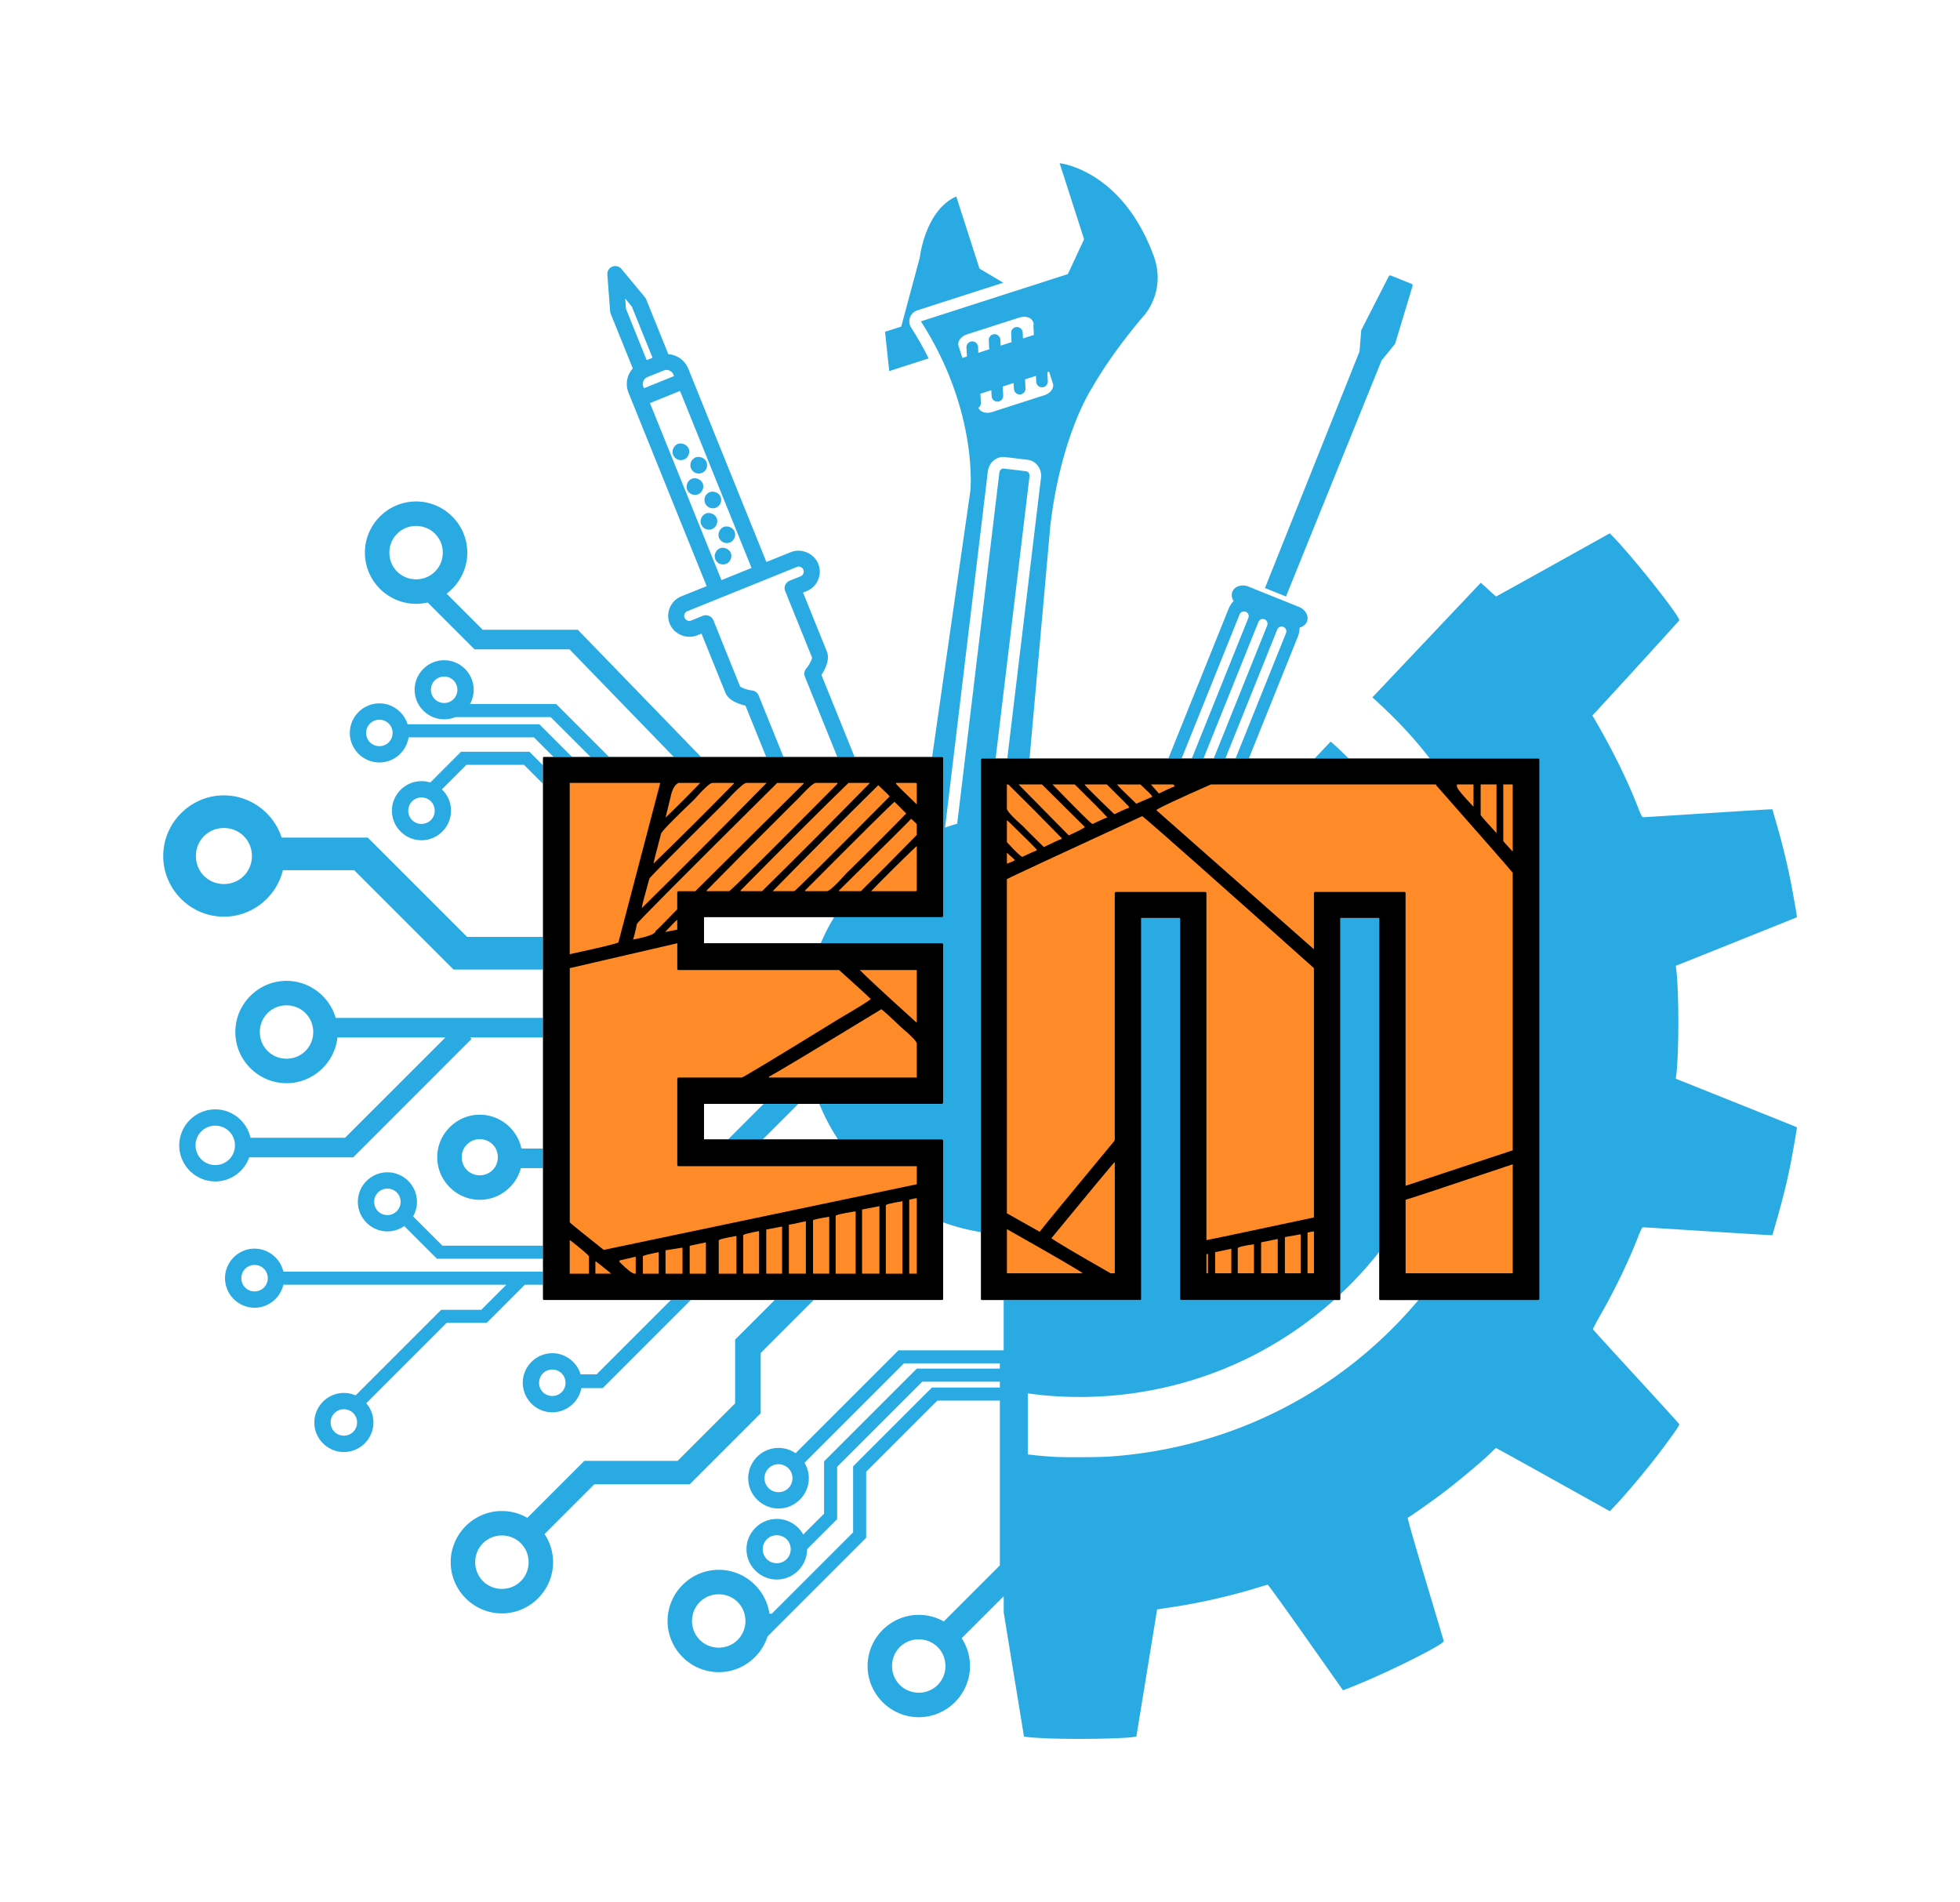 <?xml version="1.0" encoding="UTF-8" standalone="no"?>
<!-- Created with Inkscape (http://www.inkscape.org/) -->

<svg
   width="120.078mm"
   height="116.53mm"
   viewBox="0 0 120.078 116.53"
   version="1.1"
   id="svg1295"
   inkscape:version="1.3 (0e150ed6c4, 2023-07-21)"
   sodipodi:docname="logomaker.svg"
   xmlns:inkscape="http://www.inkscape.org/namespaces/inkscape"
   xmlns:sodipodi="http://sodipodi.sourceforge.net/DTD/sodipodi-0.dtd"
   xmlns="http://www.w3.org/2000/svg"
   xmlns:svg="http://www.w3.org/2000/svg">
  <sodipodi:namedview
     id="namedview1297"
     pagecolor="#ffffff"
     bordercolor="#666666"
     borderopacity="1.0"
     inkscape:pageshadow="2"
     inkscape:pageopacity="0.0"
     inkscape:pagecheckerboard="0"
     inkscape:document-units="mm"
     showgrid="false"
     fit-margin-top="0"
     fit-margin-left="0"
     fit-margin-right="0"
     fit-margin-bottom="0"
     inkscape:zoom="1.5287038"
     inkscape:cx="191.0115"
     inkscape:cy="218.81283"
     inkscape:window-width="1920"
     inkscape:window-height="1001"
     inkscape:window-x="-9"
     inkscape:window-y="-9"
     inkscape:window-maximized="1"
     inkscape:current-layer="layer1"
     inkscape:showpageshadow="2"
     inkscape:deskcolor="#d1d1d1">
    <inkscape:page
       x="0"
       y="0"
       width="120.078"
       height="116.53"
       id="page1"
       margin="10mm"
       bleed="0" />
  </sodipodi:namedview>
  <defs
     id="defs1292" />
  <g
     inkscape:label="Capa 1"
     inkscape:groupmode="layer"
     id="layer1"
     transform="translate(88.078,-60.812)">
    <path
       id="path287-5-6-3-5"
       style="fill:#29aae3;fill-opacity:1;stroke-width:0.491"
       d="m -23.159,70.812 1.497,4.656 -0.994,2.136 -9.004,2.895 c 3.541,5.508 3.03,10.392 3.03,10.392 l -2.342,16.292 h 0.674 v 5.327 4.425 c 0,0.046 -0.023,0.069 -0.069,0.069 h -6.611 a 12.873,12.873 0 0 0 -0.817,1.594 h 7.428 c 0.046,0 0.069,0.024 0.069,0.07 v 2.659 1.22 5.803 c 0,0.062 -0.023,0.092 -0.069,0.092 h -7.516 a 12.873,12.873 0 0 0 1.144,2.172 h 6.372 c 0.046,0.015 0.069,0.038 0.069,0.069 v 5.013 a 12.873,12.873 0 0 0 2.311,0.601 v -13.834 h 5.17e-4 v -1.51 l -5.17e-4,5.2e-4 v -3.411 l 5.17e-4,5.1e-4 v -2.223 h -5.17e-4 v -0.801 l 5.17e-4,-5.2e-4 v -7.243 h 0.905 l 2.075,-17.277 c 0.019,-0.159 -0.07,-0.3 -0.197,-0.315 l -1.384,-0.166 c -0.014,-0.001 -0.027,-0.002 -0.041,-5.17e-4 -0.013,0.001 -0.027,0.004 -0.04,0.008 -0.08,0.026 -0.168,0.114 -0.185,0.252 l -2.582,21.499 a 12.873,12.873 0 0 0 -0.743,0.236 l 2.62,-21.82 c 0.048,-0.396 0.311,-0.726 0.673,-0.842 0.124,-0.04 0.253,-0.052 0.382,-0.037 l 1.384,0.166 c 0.516,0.063 0.882,0.557 0.817,1.104 l -2.065,17.193 h 1.364 l 1.273,-14.256 c 0.663,-5.617 2.551,-8.437 2.551,-8.437 1.293,-2.279 3.192,-4.444 3.192,-4.444 0,0 1.419,-1.526 0.552,-3.749 -1.967,-5.206 -5.725,-5.578 -5.725,-5.578 z m -6.334,2.037 c -1.927,0.864 -2.238,3.76 -2.238,3.76 l -1.134,4.211 -0.993,0.319 0.258,2.407 2.415,-0.776 c -0.306,-0.615 -0.66,-1.247 -1.071,-1.886 -0.119,-0.185 -0.146,-0.416 -0.071,-0.623 0.074,-0.207 0.242,-0.369 0.451,-0.436 l 4.194,-1.349 1.07,-0.344 -1.46,-0.866 z m -20.863,4.262 c -0.019,-0.001 -0.038,-7.15e-4 -0.057,5.17e-4 -0.051,0.003 -0.102,0.015 -0.152,0.035 -0.198,0.08 -0.321,0.279 -0.305,0.491 l 0.171,2.247 c 0.004,0.051 0.016,0.1 0.035,0.147 l 1.355,3.354 c -0.102,0.115 -0.191,0.243 -0.253,0.389 -0.15,0.353 -0.153,0.744 -0.009,1.101 l 4.785,11.845 -1.549,0.626 c -0.659,0.266 -0.978,1.019 -0.713,1.678 0.259,0.64 1.04,0.971 1.678,0.713 l 0.27,-0.109 1.459,3.615 c 0.107,0.264 0.351,0.478 0.724,0.636 0.156,0.066 0.33,0.12 0.508,0.159 l 1.272,3.147 h 1.058 l -1.523,-3.769 c -0.068,-0.168 -0.221,-0.284 -0.4,-0.304 -0.183,-0.021 -0.377,-0.069 -0.531,-0.134 -0.137,-0.058 -0.198,-0.111 -0.211,-0.127 l -1.63,-4.044 c -0.097,-0.241 -0.398,-0.369 -0.639,-0.271 l -0.725,0.293 c -0.153,0.061 -0.34,-0.019 -0.401,-0.171 -0.064,-0.158 0.012,-0.337 0.169,-0.401 l 6.709,-2.711 c 0.077,-0.031 0.16,-0.03 0.236,0.003 0.076,0.032 0.134,0.091 0.165,0.168 0.031,0.077 0.03,0.161 -0.003,0.236 -0.032,0.076 -0.092,0.134 -0.168,0.165 l -0.671,0.271 c -0.121,0.048 -0.217,0.144 -0.268,0.263 -0.051,0.12 -0.052,0.254 -0.003,0.375 l 1.645,4.071 c 0,0.062 -0.11,0.373 -0.361,0.676 -0.115,0.139 -0.145,0.329 -0.077,0.497 l 1.986,4.914 h 1.058 l -2.032,-5.027 c 0.291,-0.433 0.51,-0.994 0.335,-1.427 l -1.461,-3.616 0.217,-0.088 c 0.32,-0.129 0.57,-0.374 0.704,-0.691 0.135,-0.317 0.137,-0.668 0.008,-0.987 -0.257,-0.638 -1.039,-0.97 -1.677,-0.712 l -1.498,0.605 -4.786,-11.844 c -0.211,-0.522 -0.696,-0.847 -1.222,-0.89 l -1.355,-3.353 c -0.019,-0.047 -0.045,-0.091 -0.077,-0.129 l -1.438,-1.735 c -0.089,-0.108 -0.218,-0.17 -0.351,-0.177 z m 47.454,0.576 c -0.04,-2.51e-4 -0.078,0.022 -0.098,0.059 l -1.675,3.281 c -0.007,0.013 -0.01,0.027 -0.011,0.041 l -0.102,1.276 -5.792,14.493 1.287,0.518 5.86,-14.467 0.81,-0.991 c 0.009,-0.011 0.016,-0.023 0.02,-0.037 l 1.064,-3.527 c 0.016,-0.054 -0.011,-0.111 -0.063,-0.132 L -2.862,77.695 c -0.013,-0.005 -0.026,-0.008 -0.04,-0.008 z m -46.874,1.414 0.406,0.49 1.268,3.138 -0.358,0.144 -1.268,-3.138 z m 24.433,1.117 c 0.267,-0.002 0.494,0.12 0.56,0.327 l 0.036,0.112 c -0.012,0.039 -0.021,0.08 -0.019,0.122 l 0.028,0.553 -0.668,0.215 -0.019,-0.363 c -0.01,-0.196 -0.177,-0.347 -0.372,-0.337 -0.193,0.01 -0.346,0.177 -0.336,0.373 l 0.028,0.553 -0.669,0.215 -0.019,-0.364 c -0.01,-0.196 -0.177,-0.346 -0.372,-0.337 -0.193,0.01 -0.346,0.177 -0.336,0.373 l 0.027,0.553 -0.668,0.215 -0.018,-0.364 c -0.01,-0.196 -0.177,-0.346 -0.372,-0.337 -0.193,0.01 -0.346,0.177 -0.336,0.373 l 0.028,0.553 -0.278,0.089 -0.234,-0.728 c -0.088,-0.275 0.142,-0.596 0.515,-0.716 l 3.216,-1.034 c 0.093,-0.03 0.187,-0.045 0.275,-0.045 z m -21.892,3.259 c 0.177,0.004 0.344,0.111 0.414,0.286 l 0.037,0.09 -1.842,0.745 -0.037,-0.091 c -0.046,-0.114 -0.045,-0.238 0.003,-0.35 0.047,-0.112 0.136,-0.198 0.249,-0.244 l 0.999,-0.404 c 0.058,-0.023 0.118,-0.033 0.177,-0.032 z m 23.428,0.101 0.234,0.728 c 0.088,0.275 -0.142,0.596 -0.515,0.716 l -3.216,1.035 c -0.366,0.118 -0.731,-0.003 -0.829,-0.267 0.094,-0.068 0.154,-0.181 0.147,-0.305 l -0.028,-0.553 0.668,-0.215 0.019,0.364 c 0.01,0.196 0.177,0.346 0.372,0.336 0.031,-0.001 0.062,-0.007 0.091,-0.016 0.149,-0.048 0.254,-0.192 0.245,-0.356 l -0.028,-0.553 0.668,-0.215 0.019,0.364 c 0.01,0.196 0.177,0.346 0.372,0.336 0.032,-0.001 0.062,-0.007 0.091,-0.016 0.149,-0.048 0.254,-0.192 0.245,-0.356 l -0.028,-0.553 0.669,-0.215 0.017,0.365 c 0.01,0.196 0.177,0.346 0.372,0.336 0.032,-0.001 0.062,-0.007 0.091,-0.017 0.149,-0.048 0.254,-0.192 0.245,-0.356 l -0.028,-0.553 z m -22.61,1.185 4.382,10.844 -1.843,0.745 -4.381,-10.844 z m 0.023,3.218 c -0.052,6.37e-4 -0.103,0.009 -0.151,0.027 -0.123,0.046 -0.229,0.155 -0.283,0.277 -0.053,0.121 -0.061,0.273 -0.011,0.395 0.049,0.12 0.155,0.23 0.275,0.281 0.119,0.051 0.27,0.052 0.391,0.004 0.122,-0.049 0.227,-0.162 0.277,-0.284 0.05,-0.123 0.054,-0.275 0.002,-0.396 -0.08,-0.184 -0.297,-0.306 -0.501,-0.303 z m 1.099,0.822 c -0.062,2.64e-4 -0.124,0.012 -0.18,0.037 -0.108,0.048 -0.208,0.144 -0.259,0.251 -0.057,0.119 -0.063,0.275 -0.017,0.399 0.047,0.126 0.157,0.24 0.281,0.292 0.12,0.051 0.271,0.052 0.392,0.004 0.123,-0.049 0.233,-0.159 0.283,-0.282 0.05,-0.123 0.048,-0.277 -0.005,-0.398 -0.079,-0.183 -0.293,-0.303 -0.496,-0.302 z m -0.242,1.309 c -0.055,9.99e-4 -0.108,0.011 -0.158,0.031 -0.121,0.049 -0.222,0.158 -0.274,0.278 -0.051,0.12 -0.058,0.27 -0.009,0.39 0.049,0.12 0.156,0.229 0.276,0.28 0.12,0.051 0.27,0.052 0.391,0.004 0.246,-0.099 0.381,-0.406 0.289,-0.655 -0.073,-0.198 -0.301,-0.332 -0.515,-0.328 z m 1.092,0.821 c -0.054,0.001 -0.106,0.011 -0.155,0.031 -0.123,0.049 -0.233,0.159 -0.283,0.281 -0.05,0.123 -0.048,0.278 0.005,0.399 0.05,0.115 0.154,0.219 0.269,0.268 0.125,0.053 0.282,0.052 0.406,-0.002 0.113,-0.049 0.215,-0.152 0.265,-0.264 0.053,-0.121 0.056,-0.276 0.006,-0.399 -0.077,-0.192 -0.302,-0.32 -0.513,-0.314 z M -62.588,91.534 c -1.723,0 -3.135,1.412 -3.135,3.135 0,1.723 1.412,3.135 3.135,3.135 0.244,0 0.482,-0.029 0.711,-0.082 l 2.873,2.873 h 5.819 l 6.384,6.588 h 1.67 l -7.546,-7.788 h -5.83 l -2.212,-2.213 c 0.768,-0.573 1.269,-1.488 1.269,-2.513 0,-1.723 -1.414,-3.135 -3.137,-3.135 z m 17.908,0.708 c -0.05,0.001 -0.098,0.01 -0.144,0.027 -0.253,0.095 -0.394,0.405 -0.3,0.658 0.047,0.127 0.157,0.241 0.281,0.294 0.112,0.047 0.254,0.052 0.368,0.012 0.125,-0.043 0.233,-0.149 0.29,-0.269 0.057,-0.119 0.069,-0.271 0.022,-0.395 -0.074,-0.198 -0.304,-0.333 -0.518,-0.328 z m -17.908,0.792 c 0.912,0 1.637,0.723 1.637,1.635 0,0.912 -0.725,1.635 -1.637,1.635 -0.912,0 -1.635,-0.722 -1.635,-1.635 0,-0.912 0.722,-1.635 1.635,-1.635 z m 19.012,0.028 c -0.048,3.59e-4 -0.095,0.008 -0.14,0.023 -0.13,0.044 -0.241,0.155 -0.297,0.281 -0.055,0.126 -0.062,0.284 -0.007,0.409 0.05,0.115 0.154,0.219 0.27,0.268 0.119,0.051 0.271,0.052 0.392,0.003 0.251,-0.102 0.385,-0.417 0.284,-0.668 -0.076,-0.189 -0.296,-0.317 -0.503,-0.316 z m 54.121,0.423 -3.47,1.934 c -1.908,1.064 -3.48,1.934 -3.494,1.934 -0.013,0 -0.235,-0.196 -0.493,-0.436 -0.144,-0.134 -0.294,-0.269 -0.445,-0.404 l -4.57,4.832 -2.072,2.191 c 0.588,0.523 1.168,1.084 1.75,1.69 0.621,0.646 1.21,1.332 1.764,2.049 H 6.168 c 0.046,0 0.069,0.023 0.069,0.069 v 33.045 c 0,0.046 -0.023,0.069 -0.069,0.069 h -7.346 c -4.75,5.652 -11.503,9.082 -18.963,9.591 -0.607,0.041 -2.737,0.051 -3.346,0.015 -0.543,-0.032 -1.084,-0.082 -1.624,-0.148 v -3.742 c 0.607,0.085 1.217,0.148 1.828,0.183 2.366,0.135 4.727,-0.085 7.034,-0.656 3.752,-0.929 7.128,-2.765 9.896,-5.244 h -9.362 c -0.046,0 -0.069,-0.023 -0.069,-0.069 v -8.975 -14.364 h -2.38 v 16.746 6.593 c 0,0.046 -0.023,0.069 -0.069,0.069 h -8.356 v 3.079 h -6.443 l -6.307,6.305 c -0.298,-0.204 -0.657,-0.324 -1.043,-0.324 -1.019,0 -1.857,0.836 -1.857,1.856 0,1.019 0.838,1.855 1.857,1.855 1.019,0 1.855,-0.836 1.855,-1.855 0,-0.346 -0.096,-0.67 -0.263,-0.948 l 6.09,-6.089 h 5.875 v 0.322 h -5.084 l -5.683,5.683 v 3.205 l -1.276,1.275 c -0.318,-0.568 -0.927,-0.954 -1.62,-0.954 -1.019,0 -1.857,0.836 -1.857,1.856 0,1.019 0.838,1.857 1.857,1.857 1.019,0 1.856,-0.838 1.856,-1.857 0,-0.002 4e-6,-0.003 0,-0.005 l 1.842,-1.841 v -3.203 l 5.215,-5.215 h 4.752 v 0.358 h -4.16 l -4.83,4.83 v 4.045 l -4.981,4.981 h -0.145 c -0.219,-1.513 -1.532,-2.688 -3.103,-2.688 -1.723,0 -3.137,1.412 -3.137,3.135 0,1.723 1.414,3.135 3.137,3.135 1.393,0 2.583,-0.923 2.987,-2.188 l 0.593,-0.593 5.449,-5.449 v -4.047 l 4.361,-4.359 h 3.829 V 156.714 l -3.434,3.434 c -0.454,-0.256 -0.976,-0.403 -1.531,-0.403 -1.723,0 -3.137,1.412 -3.137,3.135 0,1.723 1.414,3.135 3.137,3.135 1.723,0 3.135,-1.412 3.135,-3.135 0,-0.628 -0.187,-1.214 -0.509,-1.706 l 2.575,-2.573 v 0.988 l 0.227,1.39 c 0.14,0.862 0.427,2.614 0.636,3.894 l 0.38,2.328 0.239,0.033 c 0.131,0.018 0.614,0.05 1.073,0.07 1.672,0.075 4.61,0.034 5.367,-0.074 l 0.205,-0.029 0.402,-2.459 c 0.221,-1.353 0.507,-3.105 0.636,-3.895 l 0.234,-1.436 0.158,-0.024 c 0.086,-0.013 0.493,-0.075 0.904,-0.138 1.546,-0.235 3.417,-0.66 4.919,-1.118 0.411,-0.125 0.769,-0.231 0.796,-0.234 0.028,-0.003 1.073,1.446 2.324,3.222 1.251,1.775 2.278,3.234 2.284,3.242 0.006,0.008 0.373,-0.134 0.816,-0.314 2.141,-0.871 5.394,-2.508 5.358,-2.696 -0.008,-0.043 -0.518,-1.757 -1.134,-3.81 -0.677,-2.257 -1.101,-3.737 -1.072,-3.747 0.093,-0.031 1.531,-1.042 2.155,-1.516 1.042,-0.79 2.628,-2.129 3.072,-2.594 0.083,-0.087 0.167,-0.159 0.185,-0.159 0.019,0 1.594,0.871 3.503,1.935 l 3.47,1.935 0.282,-0.299 c 0.854,-0.906 2.088,-2.388 2.956,-3.549 0.753,-1.008 1.036,-1.423 1.013,-1.485 -0.011,-0.03 -1.201,-1.338 -2.643,-2.908 -1.443,-1.57 -2.632,-2.876 -2.643,-2.902 -0.011,-0.026 0.2,-0.432 0.469,-0.9 0.855,-1.493 1.716,-3.279 2.289,-4.749 0.166,-0.425 0.256,-0.604 0.305,-0.604 0.039,-2.1e-4 1.772,0.108 3.852,0.241 2.08,0.133 3.849,0.242 3.931,0.242 h 0.149 l 0.314,-1.109 c 0.334,-1.182 0.532,-1.98 0.752,-3.041 0.146,-0.702 0.45,-2.442 0.43,-2.461 -0.007,-0.006 -1.679,-0.678 -3.716,-1.493 l -3.704,-1.482 0.025,-0.18 c 0.081,-0.58 0.133,-1.874 0.133,-3.277 0,-1.403 -0.053,-2.697 -0.133,-3.277 l -0.025,-0.18 3.704,-1.482 c 2.037,-0.815 3.709,-1.487 3.716,-1.493 0.024,-0.023 -0.299,-1.833 -0.471,-2.642 -0.223,-1.049 -0.462,-1.999 -0.779,-3.102 l -0.249,-0.868 h -0.141 c -0.077,0 -1.837,0.109 -3.911,0.242 -2.074,0.133 -3.81,0.241 -3.859,0.241 -0.072,-1.9e-4 -0.13,-0.109 -0.323,-0.604 -0.671,-1.717 -1.591,-3.579 -2.711,-5.487 l -0.083,-0.14 0.115,-0.123 c 1.202,-1.293 5.191,-5.666 5.207,-5.707 0.074,-0.193 -2.581,-3.564 -3.967,-5.034 z m -54.353,0.886 c -0.049,2.49e-4 -0.097,0.008 -0.143,0.024 -0.017,0.006 -0.034,0.013 -0.05,0.021 -0.235,0.111 -0.353,0.415 -0.256,0.656 0.049,0.12 0.155,0.23 0.275,0.281 0.111,0.047 0.252,0.052 0.366,0.013 0.017,-0.006 0.035,-0.014 0.051,-0.021 0.23,-0.108 0.352,-0.405 0.264,-0.644 -0.072,-0.196 -0.296,-0.331 -0.507,-0.33 z m 31.879,2.311 c -0.016,-2.05e-4 -0.031,-1.03e-4 -0.047,5.17e-4 -0.27,0.011 -0.507,0.149 -0.599,0.38 -0.073,0.181 -0.045,0.388 0.074,0.569 -0.139,0.152 -0.247,0.323 -0.321,0.508 l -3.676,9.136 h 0.813 l 3.55,-8.822 c 0.06,-0.148 0.229,-0.22 0.377,-0.161 0.148,0.06 0.221,0.228 0.161,0.377 l -3.462,8.605 h 0.715 l 3.363,-8.358 c 0.06,-0.148 0.228,-0.221 0.377,-0.161 0.149,0.06 0.221,0.228 0.161,0.377 l -3.275,8.141 h 0.714 l 3.176,-7.894 c 0.06,-0.148 0.228,-0.221 0.377,-0.161 0.149,0.06 0.221,0.228 0.161,0.377 l -3.089,7.677 h 0.813 l 2.988,-7.428 c 0.075,-0.185 0.115,-0.383 0.12,-0.589 0.211,-0.048 0.375,-0.178 0.448,-0.359 0.135,-0.335 -0.085,-0.741 -0.49,-0.903 l -0.277,-0.112 -0.628,-0.253 -1.286,-0.517 -0.373,-0.15 -0.532,-0.214 c -0.111,-0.045 -0.224,-0.066 -0.333,-0.068 z m -48.938,4.579 c -0.993,0 -1.81,0.815 -1.81,1.808 0,0.993 0.817,1.811 1.81,1.811 0.241,0 0.471,-0.048 0.682,-0.135 h 0.377 5.471 l 2.439,2.438 h 1.131 l -3.239,-3.239 h -5.28 c 0.145,-0.26 0.227,-0.559 0.227,-0.875 0,-0.994 -0.815,-1.808 -1.809,-1.808 z m 0,1 c 0.453,0 0.809,0.355 0.809,0.808 0,0.453 -0.356,0.811 -0.809,0.811 -0.453,0 -0.81,-0.358 -0.81,-0.811 0,-0.453 0.357,-0.808 0.81,-0.808 z m -3.969,1.644 c -0.993,0 -1.81,0.817 -1.81,1.811 0,0.994 0.817,1.808 1.81,1.808 0.903,0 1.658,-0.673 1.789,-1.54 h 7.68 l 1.2,1.199 h 1.131 l -0.116,-0.116 -1.883,-1.883 h -8.072 c -0.229,-0.738 -0.919,-1.28 -1.729,-1.28 z m 0,1 c 0.453,0 0.809,0.358 0.809,0.811 0,0.453 -0.356,0.808 -0.809,0.808 -0.453,0 -0.81,-0.355 -0.81,-0.808 0,-0.453 0.357,-0.811 0.81,-0.811 z m 58.28,1.337 -0.977,1.034 h 2.077 c -0.356,-0.355 -0.721,-0.702 -1.1,-1.034 z m -53.278,0.626 -1.882,1.884 c -0.171,-0.054 -0.352,-0.083 -0.54,-0.083 -0.993,0 -1.811,0.815 -1.811,1.809 0,0.994 0.817,1.811 1.811,1.811 0.993,0 1.809,-0.817 1.809,-1.811 0,-0.511 -0.216,-0.975 -0.56,-1.305 l 1.505,-1.505 h 3.527 l 1.076,1.076 0.083,0.083 v -1.131 l -0.827,-0.827 z m -14.527,2.672 c -2.04,0 -3.717,1.676 -3.717,3.717 0,2.041 1.676,3.715 3.717,3.715 1.742,0 3.219,-1.221 3.614,-2.847 h 4.372 l 6.086,6.086 h 5.474 v -2 h -4.646 l -6.086,-6.086 h -5.276 c -0.483,-1.493 -1.893,-2.584 -3.539,-2.584 z m 12.106,0.129 c 0.453,0 0.809,0.356 0.809,0.809 0,0.453 -0.356,0.811 -0.809,0.811 -0.453,0 -0.811,-0.358 -0.811,-0.811 0,-0.453 0.358,-0.809 0.811,-0.809 z m -12.106,1.871 c 0.96,0 1.717,0.757 1.717,1.717 0,0.96 -0.758,1.715 -1.717,1.715 -0.96,0 -1.717,-0.756 -1.717,-1.715 0,-0.96 0.757,-1.717 1.717,-1.717 z m 68.397,5.51 v 23.053 c 0.858,-0.804 1.655,-1.671 2.38,-2.594 v -20.459 z m -64.561,3.853 c -1.723,0 -3.135,1.412 -3.135,3.135 0,1.723 1.412,3.135 3.135,3.135 1.609,0 2.949,-1.232 3.119,-2.798 h 6.611 l -6.142,6.14 h -5.797 c -0.217,-0.99 -1.105,-1.738 -2.156,-1.738 -1.213,0 -2.207,0.994 -2.207,2.207 0,1.213 0.994,2.207 2.207,2.207 0.956,0 1.777,-0.618 2.081,-1.474 h 6.37 l 7.252,-7.254 -0.088,-0.088 h 4.46 v -1.201 h -12.696 c -0.379,-1.306 -1.591,-2.27 -3.014,-2.27 z m 0,1.5 c 0.912,0 1.637,0.722 1.637,1.635 0,0.912 -0.725,1.635 -1.637,1.635 -0.912,0 -1.635,-0.723 -1.635,-1.635 0,-0.912 0.722,-1.635 1.635,-1.635 z m 29.228,6.039 -1.828,1.828 -0.344,0.344 h 2.121 l 2.174,-2.172 z m -17.388,0.661 c -1.43,0 -2.606,1.175 -2.606,2.606 0,1.43 1.175,2.608 2.606,2.608 1.201,0 2.223,-0.829 2.52,-1.941 h 1.35 v -1.199 h -1.318 c -0.249,-1.178 -1.304,-2.073 -2.552,-2.073 z m -16.205,0.672 c 0.672,0 1.207,0.534 1.207,1.207 0,0.672 -0.535,1.207 -1.207,1.207 -0.672,0 -1.207,-0.535 -1.207,-1.207 0,-0.672 0.535,-1.207 1.207,-1.207 z m 16.205,0.828 c 0.62,0 1.107,0.486 1.107,1.105 0,0.62 -0.488,1.107 -1.107,1.107 -0.62,0 -1.105,-0.488 -1.105,-1.107 0,-0.62 0.486,-1.105 1.105,-1.105 z m -5.66,2.029 c -0.993,0 -1.809,0.815 -1.809,1.809 0,0.994 0.815,1.811 1.809,1.811 0.383,0 0.74,-0.122 1.034,-0.328 l 2.005,2.003 h 6.492 v -0.799 h -6.159 l -1.797,-1.797 c 0.151,-0.264 0.237,-0.568 0.237,-0.89 0,-0.994 -0.817,-1.809 -1.81,-1.809 z m 0,1 c 0.453,0 0.81,0.356 0.81,0.809 0,0.453 -0.357,0.81 -0.81,0.81 -0.453,0 -0.809,-0.357 -0.809,-0.81 0,-0.453 0.356,-0.809 0.809,-0.809 z m -8.137,3.676 c -0.994,0 -1.81,0.817 -1.81,1.811 0,0.994 0.817,1.809 1.81,1.809 0.856,0 1.58,-0.605 1.764,-1.408 h 13.663 l -1.538,1.537 h -2.455 l -5.243,5.243 c -0.221,-0.097 -0.465,-0.151 -0.72,-0.151 -0.993,0 -1.809,0.817 -1.809,1.811 0,0.994 0.815,1.809 1.809,1.809 0.993,0 1.81,-0.815 1.81,-1.809 0,-0.448 -0.166,-0.861 -0.44,-1.179 l 4.923,-4.923 h 2.457 l 2.174,-2.176 0.162,-0.162 h 1.111 v -0.801 h -15.903 c -0.184,-0.804 -0.908,-1.41 -1.764,-1.41 z m 0,1 c 0.453,0 0.809,0.358 0.809,0.811 0,0.453 -0.356,0.809 -0.809,0.809 -0.453,0 -0.81,-0.356 -0.81,-0.809 0,-0.453 0.357,-0.811 0.81,-0.811 z m 25.507,2.149 -4.554,4.554 h -0.978 c -0.224,-0.746 -0.92,-1.295 -1.735,-1.295 -0.993,0 -1.808,0.817 -1.808,1.811 0,0.994 0.815,1.808 1.808,1.808 0.882,0 1.625,-0.642 1.781,-1.482 h 1.306 l 5.397,-5.397 z m 6.361,0 -2.427,2.426 v 3.906 l -3.52,3.52 h -5.717 l -3.492,3.492 c -0.46,-0.266 -0.992,-0.418 -1.559,-0.418 -1.723,0 -3.137,1.412 -3.137,3.135 0,1.723 1.414,3.137 3.137,3.137 1.723,0 3.135,-1.414 3.135,-3.137 0,-0.636 -0.193,-1.229 -0.522,-1.725 l 3.045,-3.045 h 5.847 l 4.35,-4.35 v -3.695 l 3.245,-3.245 z m -13.629,4.259 c 0.453,0 0.811,0.358 0.811,0.811 0,0.453 -0.358,0.808 -0.811,0.808 -0.453,0 -0.808,-0.355 -0.808,-0.808 0,-0.453 0.355,-0.811 0.808,-0.811 z m -12.769,2.432 c 0.453,0 0.81,0.357 0.81,0.81 0,0.453 -0.357,0.809 -0.81,0.809 -0.453,0 -0.809,-0.356 -0.809,-0.809 0,-0.453 0.356,-0.81 0.809,-0.81 z m 26.629,3.369 c 0.479,0 0.855,0.377 0.855,0.856 0,0.479 -0.376,0.855 -0.855,0.855 -0.479,0 -0.857,-0.376 -0.857,-0.855 0,-0.479 0.378,-0.856 0.857,-0.856 z m -0.107,4.35 c 0.479,0 0.855,0.377 0.855,0.856 0,0.479 -0.376,0.857 -0.855,0.857 -0.479,0 -0.857,-0.378 -0.857,-0.857 0,-0.479 0.378,-0.856 0.857,-0.856 z m -16.838,0.015 c 0.912,0 1.635,0.723 1.635,1.635 0,0.912 -0.722,1.637 -1.635,1.637 -0.912,0 -1.637,-0.725 -1.637,-1.637 0,-0.912 0.725,-1.635 1.637,-1.635 z m 13.283,3.602 c 0.912,0 1.635,0.722 1.635,1.635 0,0.912 -0.723,1.635 -1.635,1.635 -0.912,0 -1.637,-0.723 -1.637,-1.635 0,-0.912 0.725,-1.635 1.637,-1.635 z m 12.254,2.76 c 0.912,0 1.635,0.723 1.635,1.635 0,0.912 -0.722,1.635 -1.635,1.635 -0.912,0 -1.637,-0.722 -1.637,-1.635 0,-0.912 0.725,-1.635 1.637,-1.635 z" />
  </g>
  <g
     inkscape:groupmode="layer"
     id="layer2"
     inkscape:label="EM"
     transform="translate(10,10)">
    <path
       id="rect10519-1-6-7-0-6-9"
       style="fill:#ff8b28;fill-opacity:1;stroke:none;stroke-width:2;stroke-linecap:round;stroke-linejoin:miter;stroke-miterlimit:4;stroke-dasharray:none;stroke-opacity:1"
       d="m -53.815,108.183 c 0,8.673 0,20.818 0,31.276 h 7.866 14.652 v -7.848 h -14.652 v -4.168 h 14.652 v -7.848 h -14.652 v -3.59 h 14.652 v -7.823 z"
       sodipodi:nodetypes="cccccccccccccc"
       transform="translate(78.078,-70.812)" />
    <path
       id="rect11728-5-6-1-4-9-3"
       style="fill:#ff8b28;fill-opacity:1;stroke:none;stroke-width:2;stroke-linecap:square;stroke-linejoin:miter;stroke-miterlimit:4;stroke-dasharray:none;stroke-opacity:1"
       d="m -26.986,108.276 v 31.183 h 7.802 v -23.407 h 4.416 v 23.407 h 7.803 v -23.407 h 4.401 v 23.407 h 7.802 c 0,-10.348 0,-31.183 0,-31.183 z"
       sodipodi:nodetypes="ccccccccccccc"
       transform="translate(78.078,-70.812)" />
    <path
       d="M -27.917,107.276 H 6.168 q 0.069,0 0.069,0.069 v 33.045 q 0,0.069 -0.069,0.069 h -9.682 q -0.069,0 -0.069,-0.069 V 117.05 h -2.38 v 23.339 q 0,0.069 -0.069,0.069 h -9.682 q -0.069,0 -0.069,-0.069 V 117.05 h -2.38 v 23.339 q 0,0.069 -0.069,0.069 h -9.682 q -0.069,0 -0.069,-0.069 v -33.045 q 0,-0.069 0.069,-0.069 z m 1.525,1.594 v 1.479 q 0,0.208 1.04,1.132 0.046,0.069 1.225,1.225 0.855,-0.416 1.109,-0.508 v -0.023 q -1.756,-1.802 -3.281,-3.304 z m 0.716,0 3.073,3.12 q 0.832,-0.37 0.994,-0.508 L -24.243,108.87 Z m 2.08,0 q 2.357,2.426 2.449,2.426 0.809,-0.393 0.901,-0.393 v -0.023 q -0.485,-0.531 -1.987,-2.01 z m 1.964,0 q 0.046,0.116 1.826,1.826 0.462,-0.231 0.924,-0.416 0,-0.046 -1.386,-1.41 z m 1.987,0 q 0.023,0.069 1.179,1.179 l 0.971,-0.416 v -0.046 q 0,-0.046 -0.716,-0.716 z m 2.08,0 0.485,0.555 q 0.716,-0.347 0.971,-0.439 0,-0.046 -0.092,-0.116 z m 0.324,1.571 9.659,8.527 v -3.443 q 0.023,-0.069 0.069,-0.069 h 5.477 q 0.069,0 0.069,0.069 v 17.932 L 4.596,131.285 v -17.008 q -0.254,-0.324 -4.691,-5.361 v -0.046 h -13.796 q -3.097,1.363 -3.351,1.571 z M 1.177,108.87 v 0.116 q 0,0.185 1.017,1.248 V 108.87 Z m 1.456,0 v 1.872 q 0,0.046 0.971,1.109 V 108.87 Z m 1.386,0 v 3.466 q 0,0.023 0.578,0.647 V 108.87 Z m -30.41,26.274 2.01,1.132 q 0.208,-0.3 4.575,-5.569 0.023,-0.046 0.023,-0.139 v -15.043 q 0.023,-0.069 0.069,-0.069 h 5.454 q 0.092,0 0.092,0.069 v 21.26 q 0.092,0 6.586,-1.387 v -15.275 q -9.336,-8.342 -10.514,-9.313 -8.157,3.767 -8.296,3.859 z m 0,-24.056 v 1.317 q 0.832,0.901 0.947,0.901 0.624,-0.3 0.878,-0.393 v -0.046 q 0,-0.046 -1.779,-1.779 z m 0,1.964 v 0.67 q 0.485,-0.162 0.485,-0.231 z m 2.727,23.617 q 0.347,0.277 3.628,2.149 h 0.254 v -6.817 q -0.046,0 -3.882,4.668 z m 21.699,-2.357 v 4.506 h 6.563 v -6.678 q -6.47,2.172 -6.563,2.172 z m -24.425,1.802 v 2.704 h 4.645 q -0.231,-0.208 -4.645,-2.704 z m 18.417,0.208 v 2.496 h 0.393 v -2.565 q -0.092,0 -0.393,0.069 z m -1.387,0.277 v 2.218 h 0.971 v -2.38 h -0.046 z m -1.456,0.324 v 1.895 h 1.017 v -2.103 z m -1.433,0.37 v 1.525 h 0.994 v -1.779 q -0.994,0.139 -0.994,0.254 z m -1.386,0.231 v 1.294 h 0.994 v -1.502 q -0.231,0.046 -0.994,0.208 z m -0.531,0.116 v 1.179 h 0.092 v -1.179 z"
       id="path9312-8-1"
       style="font-size:47.326px;line-height:1.25;font-family:Basscrw;-inkscape-font-specification:Basscrw;fill:#000000;stroke-width:0.246"
       transform="translate(78.078,-70.812)" />
    <path
       d="m -54.745,107.183 h 24.379 q 0.069,0 0.069,0.069 v 9.682 q 0,0.069 -0.069,0.069 h -14.581 v 1.594 h 14.581 q 0.069,0 0.069,0.069 v 9.682 q 0,0.092 -0.069,0.092 h -14.581 v 2.172 h 14.581 q 0.069,0.023 0.069,0.069 v 9.705 q 0,0.069 -0.069,0.069 h -24.379 q -0.069,0 -0.069,-0.069 v -33.137 q 0,-0.069 0.069,-0.069 z m 1.571,1.594 v 10.491 q 2.681,-0.578 2.981,-0.716 l 2.565,-9.775 z m 5.869,2.126 q 0.947,-0.901 2.126,-2.126 h -1.34 q -0.347,0.185 -0.485,0.901 z m -0.739,2.819 q 2.288,-2.218 4.922,-4.899 v -0.046 h -1.317 q -0.208,0 -1.109,1.017 -2.034,1.941 -2.034,2.103 -0.462,1.756 -0.462,1.826 z m -0.716,2.727 q 3.166,-3.12 7.649,-7.672 h -1.248 q -0.208,0 -1.363,1.248 -4.575,4.529 -4.575,4.622 -0.462,1.641 -0.462,1.802 z m -0.531,1.918 h 0.023 q 1.363,-0.254 1.363,-0.531 0.046,0 1.317,-1.317 v -1.04 q 0.023,-0.069 0.069,-0.069 h 1.04 l 6.632,-6.586 v -0.046 h -1.618 q -8.596,8.527 -8.596,8.642 -0.092,0.508 -0.231,0.947 z m 4.506,-3.004 v 0.046 h 1.387 q 0.555,-0.462 6.632,-6.586 v -0.046 h -1.34 q -0.185,0 -1.04,0.924 -3.05,3.027 -5.638,5.662 z m 2.08,0 v 0.046 h 1.317 q 3.258,-3.212 6.609,-6.632 h -1.317 q -2.265,2.195 -6.609,6.586 z m 9.521,-6.586 v 0.046 q 0,0.046 1.248,1.248 h 0.023 v -1.225 q 0,-0.069 -0.069,-0.069 z m -7.556,6.632 h 1.317 q 0.092,0 5.846,-5.8 0,-0.046 -0.693,-0.693 -2.981,2.935 -6.47,6.493 z m 1.987,-0.046 v 0.046 h 1.34 q 0.208,0 1.179,-1.086 2.195,-2.149 3.674,-3.674 l -0.716,-0.716 q -0.277,0.208 -5.477,5.43 z m 6.493,-4.391 q 0,0.046 -4.414,4.391 v 0.046 h 1.34 q 1.548,-1.525 3.42,-3.443 v -0.647 q 0,-0.046 -0.347,-0.347 z m -2.449,4.437 h 2.727 q 0.069,0 0.069,-0.069 v -2.681 h -0.023 q -1.525,1.456 -2.773,2.75 z m -12.617,2.496 h 0.023 l 0.716,-0.139 v -0.601 q -0.046,0 -0.739,0.739 z m -5.846,2.218 v 15.575 q 0.046,0.069 2.08,1.687 l 19.18,-4.021 v -1.109 h -14.604 q -0.069,0 -0.069,-0.069 v -5.292 q 0.023,-0.069 0.069,-0.069 h 3.882 q 0.116,0 6.008,-3.628 1.664,-0.971 1.895,-1.179 -0.37,-0.37 -1.941,-1.779 h -9.844 q -0.069,0 -0.069,-0.069 v -1.571 q -0.37,0.092 -6.586,1.525 z m 17.77,0.116 q 0.578,0.601 3.466,3.212 h 0.023 v -3.212 z m -5.569,6.54 v 0.046 h 9.058 v -2.08 q 0,-0.185 -0.924,-0.971 -1.04,-0.994 -1.248,-1.132 -6.147,3.744 -6.886,4.136 z m 8.596,7.533 v 4.529 h 0.462 v -4.622 h -0.023 q -0.069,0 -0.439,0.092 z m -1.433,0.347 v 4.183 h 1.017 v -4.437 q -1.017,0.162 -1.017,0.254 z m -1.456,0.254 v 3.928 h 1.063 v -4.136 z m -1.618,0.393 v 3.536 h 1.225 v -3.813 h -0.046 q -1.179,0.185 -1.179,0.277 z m -1.387,0.277 v 3.258 h 0.994 v -3.489 q -0.994,0.162 -0.994,0.231 z m -1.479,0.254 v 3.004 h 1.04 v -3.212 q -0.924,0.208 -1.04,0.208 z m -1.386,0.3 v 2.704 h 0.971 v -2.889 z m -1.41,0.347 v 2.357 h 0.971 v -2.611 q -0.971,0.185 -0.971,0.254 z m -1.502,0.324 v 2.034 h 1.086 v -2.311 q -1.086,0.185 -1.086,0.277 z m -9.128,0 v 2.034 h 1.179 v -1.063 q -0.046,-0.116 -1.132,-0.971 z m 7.348,0.324 v 1.71 h 0.994 v -1.918 q -0.023,0 -0.994,0.208 z m -1.479,0.277 v 1.433 h 1.04 v -1.594 h -0.023 z m -1.386,0.37 v 1.063 h 0.971 v -1.317 q -0.971,0.185 -0.971,0.254 z m -1.433,0.254 v 0.092 q 0.716,0.716 0.924,0.716 h 0.069 v -1.04 z m -1.479,0.069 v 0.739 h 0.971 q -0.901,-0.739 -0.924,-0.739 z"
       id="path9310-20-31"
       style="font-size:47.326px;line-height:1.25;font-family:Basscrw;-inkscape-font-specification:Basscrw;fill:#000000;stroke-width:0.246"
       transform="translate(78.078,-70.812)" />
  </g>
</svg>

